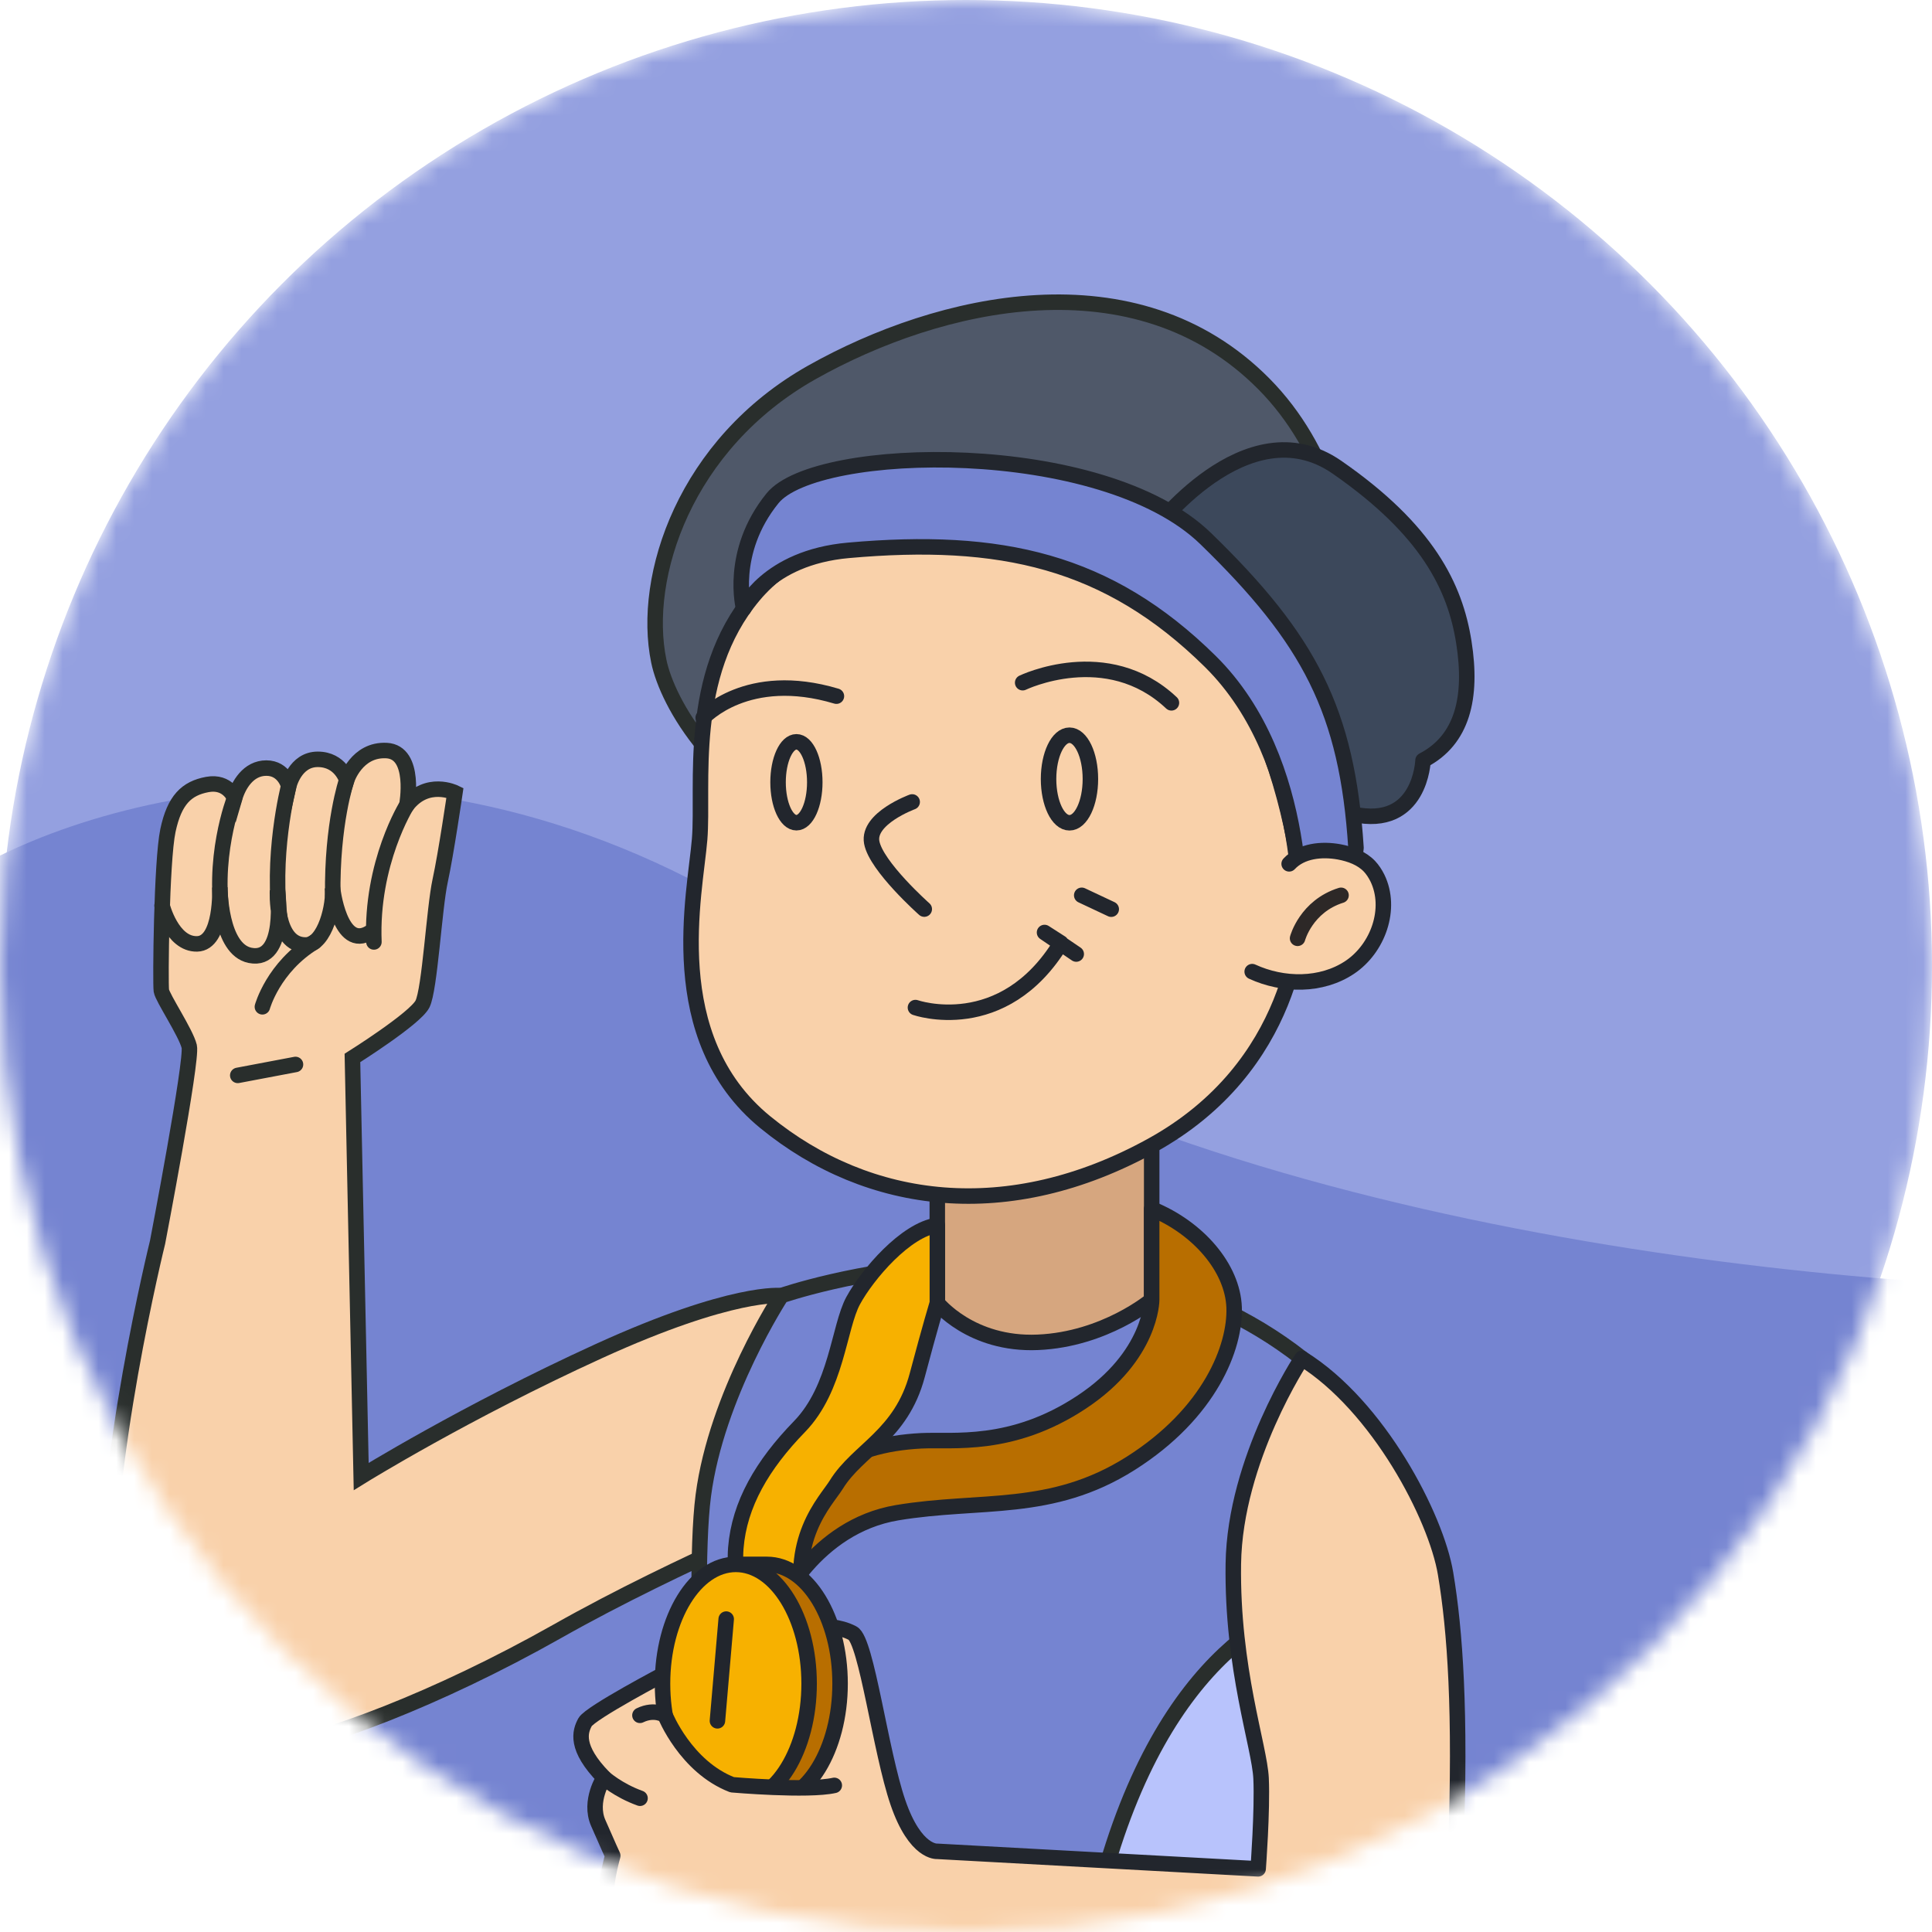 <svg width="108" height="108" viewBox="0 0 108 108" fill="none" xmlns="http://www.w3.org/2000/svg">
<mask id="mask0_1997_40481" style="mask-type:alpha" maskUnits="userSpaceOnUse" x="0" y="0" width="108" height="108">
<circle cx="54" cy="54" r="54" fill="#F2C341"/>
</mask>
<g mask="url(#mask0_1997_40481)">
<circle cx="54" cy="54" r="54" fill="#94A0E0"/>
<path d="M46.143 53.831C25.634 38.761 5.45 44.311 -2.078 48.97L-21 72.06L21.117 131L120 109.733V72.06C103.926 72.262 66.652 68.9 46.143 53.831Z" fill="#7584D1"/>
<path d="M43.672 72.429C43.672 72.429 40.982 72.104 33.48 75.526C25.978 78.948 20.191 82.538 20.191 82.538L19.701 59.14C19.701 59.14 23.205 56.94 23.617 56.125C24.028 55.311 24.271 50.763 24.605 49.234C24.938 47.705 25.432 44.313 25.432 44.313C25.432 44.313 23.872 43.551 22.742 45.015C22.742 45.015 23.292 42.048 21.611 41.957C19.931 41.866 19.381 43.607 19.381 43.607C19.381 43.607 19.043 42.447 17.761 42.447C16.479 42.447 16.141 43.945 16.141 43.945C16.141 43.945 15.898 42.936 14.889 42.936C13.88 42.936 13.33 43.885 13.117 44.617C13.117 44.617 12.749 43.638 11.588 43.854C10.428 44.071 9.752 44.712 9.388 46.423C9.024 48.134 8.959 54.982 9.02 55.38C9.081 55.779 10.397 57.737 10.579 58.499C10.761 59.261 8.808 69.444 8.808 69.444C8.808 69.444 5.689 82.053 6.014 90.205C6.339 98.357 12.537 98.071 15.266 97.707C17.995 97.343 24.314 95.056 31.167 91.184C38.019 87.312 46.292 83.968 46.292 83.968L49.064 75.937L43.685 72.433L43.672 72.429Z" fill="#F9D1AA" stroke="#292E2C" stroke-width="0.866" stroke-miterlimit="10" stroke-linecap="round"/>
<path d="M12.528 51.802C11.753 48.077 13.109 44.617 13.109 44.617" stroke="#292E2C" stroke-width="0.866" stroke-miterlimit="10" stroke-linecap="round"/>
<path d="M16.137 43.941C16.137 43.941 15.097 47.947 15.708 51.798" stroke="#292E2C" stroke-width="0.866" stroke-miterlimit="10" stroke-linecap="round"/>
<path d="M19.378 43.607C19.378 43.607 18.546 46.037 18.602 50.061" stroke="#292E2C" stroke-width="0.866" stroke-miterlimit="10" stroke-linecap="round"/>
<path d="M22.739 45.011C22.739 45.011 20.72 48.233 20.902 52.656" stroke="#292E2C" stroke-width="0.866" stroke-miterlimit="10" stroke-linecap="round"/>
<path d="M9.059 50.615C9.059 50.615 9.609 52.794 11.016 52.764C12.424 52.734 12.29 49.615 12.29 49.615C12.29 49.615 12.29 53.063 13.979 53.405C16.045 53.821 15.512 49.784 15.512 49.784C15.512 49.784 15.352 52.85 17.098 52.825C18.185 52.807 18.696 50.516 18.583 49.615C18.583 49.615 18.986 53.188 20.68 52.127" stroke="#292E2C" stroke-width="0.866" stroke-miterlimit="10" stroke-linecap="round"/>
<path d="M14.668 56.281C14.668 56.281 15.27 54.063 17.574 52.66" stroke="#292E2C" stroke-width="0.866" stroke-miterlimit="10" stroke-linecap="round"/>
<path d="M13.291 60.115L16.518 59.504" stroke="#292E2C" stroke-width="0.866" stroke-miterlimit="10" stroke-linecap="round"/>
<path d="M43.672 72.429C43.672 72.429 60.712 66.477 72.779 75.933V104.633C72.779 104.633 71.151 108.423 72.779 119.187C74.408 129.95 75.755 137.53 71.718 156C67.681 174.469 61.812 200.029 61.812 200.029L48.848 198.071L53.006 135.304L50.685 134.719L42.247 163.216L49.827 183.331L49.104 194.233L42.247 198.075C42.247 198.075 25.246 166.521 24.882 165.299C24.518 164.078 26.961 147.445 28.43 139.739C29.898 132.034 34.424 115.28 39.804 106.963C39.804 106.963 38.583 89.23 39.315 83.604C40.047 77.977 43.676 72.433 43.676 72.433L43.672 72.429Z" fill="#7584D1" stroke="#292E2C" stroke-width="0.866" stroke-miterlimit="10" stroke-linecap="round"/>
<path d="M75.39 41.771C75.39 41.771 77.838 28.724 70.66 21.469C63.483 14.214 52.477 16.822 45.386 20.815C38.296 24.809 35.849 32.229 36.827 36.959C37.806 41.688 47.834 56.363 75.395 41.771H75.39Z" fill="#4F5869" stroke="#292E2C" stroke-width="0.866" stroke-linecap="round" stroke-linejoin="round"/>
<path d="M64.379 29.786C64.379 29.786 69.681 22.613 74.735 26.117C79.79 29.621 81.341 32.805 81.83 35.902C82.32 38.999 81.748 41.364 79.548 42.507C79.548 42.507 79.418 46.349 75.636 45.513L73.761 44.625L65.609 31.254L64.388 29.786H64.379Z" fill="#3C485B" stroke="#22262D" stroke-width="0.866" stroke-linecap="round" stroke-linejoin="round"/>
<path d="M52.395 63.216V72.836C52.395 72.836 54.27 75.201 58.021 75.036C61.772 74.872 64.38 72.671 64.38 72.671V59.136L52.395 63.211V63.216Z" fill="#D6A67F" stroke="#22262D" stroke-width="0.866" stroke-miterlimit="10" stroke-linecap="round"/>
<path d="M58.675 29.378C54.279 28.33 45.876 28.807 42.125 33.294C38.374 37.782 39.353 43.893 39.11 46.912C38.868 49.931 36.992 58.001 42.779 62.731C48.566 67.461 56.397 68.439 64.384 64.034C72.371 59.629 72.783 51.802 72.783 50.256C72.783 48.71 70.99 32.319 58.68 29.383L58.675 29.378Z" fill="#F9D1AA" stroke="#22262D" stroke-width="0.866" stroke-miterlimit="10" stroke-linecap="round"/>
<path d="M41.57 34.018C41.57 34.018 40.738 30.873 43.185 27.854C45.633 24.835 61.611 24.484 67.403 30.111C73.194 35.737 75.312 39.731 75.801 47.397L75.229 52.127H72.639C72.639 52.127 73.354 42.59 67.645 36.963C61.936 31.336 55.92 30.007 47.426 30.765C42.861 31.172 41.574 34.018 41.574 34.018H41.57Z" fill="#7584D1" stroke="#22262D" stroke-width="0.866" stroke-linecap="round" stroke-linejoin="round"/>
<path d="M70.378 50.598C71.105 49.277 71.885 47.908 73.7 47.514C73.981 47.454 75.047 47.428 75.857 47.887C78.733 49.515 77.061 54.146 73.41 54.921C72.335 55.151 70.59 55.12 69.906 53.977C69.516 53.331 69.776 51.685 70.373 50.598H70.378Z" fill="#F9D1AA"/>
<path d="M72.535 52.452C72.535 52.452 73.012 50.659 74.965 50.048" stroke="#2D2827" stroke-width="0.866" stroke-miterlimit="10" stroke-linecap="round"/>
<path d="M72.064 48.289C72.749 47.557 73.879 47.441 74.867 47.622C75.486 47.739 76.11 47.965 76.547 48.419C76.733 48.614 76.876 48.84 76.998 49.082C77.829 50.793 77.032 53.019 75.451 54.076C73.87 55.133 71.726 55.111 69.998 54.315" stroke="#22262D" stroke-width="0.866" stroke-miterlimit="10" stroke-linecap="round"/>
<path d="M72.779 119.187C71.151 108.423 72.779 104.633 72.779 104.633V89.651C68.777 91.232 61.933 96.512 59.98 114.171C57.896 133.013 65.918 153.462 70.224 162.8C70.739 160.47 71.242 158.183 71.722 155.995C75.759 137.526 74.412 129.946 72.784 119.182L72.779 119.187Z" fill="#B8C3FC" stroke="#292E2C" stroke-width="0.866" stroke-miterlimit="10" stroke-linecap="round"/>
<path d="M39.087 90.933C39.187 98.11 39.798 106.955 39.798 106.955C34.418 115.271 29.892 132.025 28.424 139.731C28.125 141.312 27.782 143.27 27.432 145.388C35.462 133.862 45.715 117.623 46.525 108.787C47.478 98.383 42.228 93.116 39.087 90.928V90.933Z" fill="#B8C3FC" stroke="#292E2C" stroke-width="0.866" stroke-miterlimit="10" stroke-linecap="round"/>
<path d="M43.51 89.876C43.51 89.876 45.507 85.337 50.155 84.561C54.802 83.786 58.757 84.618 63.201 81.806C67.645 78.995 69.07 75.283 68.988 73.083C68.906 70.882 66.991 68.639 64.379 67.578V72.671C64.379 72.671 64.379 75.79 60.464 78.38C56.548 80.971 53.247 80.451 51.493 80.542C47.621 80.745 43.216 82.378 43.502 89.876H43.51Z" fill="#B86E00" stroke="#22262D" stroke-width="0.866" stroke-linecap="round" stroke-linejoin="round"/>
<path d="M39.31 40.121C39.31 40.121 41.758 37.418 46.756 38.916" stroke="#22262D" stroke-width="0.866" stroke-miterlimit="10" stroke-linecap="round"/>
<path d="M57.168 38.163C57.168 38.163 61.876 35.889 65.484 39.289" stroke="#22262D" stroke-width="0.866" stroke-miterlimit="10" stroke-linecap="round"/>
<path d="M50.991 44.829C50.991 44.829 48.483 45.747 48.73 47.09C48.977 48.433 51.667 50.819 51.667 50.819" stroke="#22262D" stroke-width="0.866" stroke-miterlimit="10" stroke-linecap="round"/>
<path d="M51.174 56.324C51.174 56.324 56.064 58.035 59.308 52.716L58.39 52.127L60.162 53.331" stroke="#22262D" stroke-width="0.866" stroke-miterlimit="10" stroke-linecap="round" stroke-linejoin="round"/>
<path d="M60.469 50.048L62.119 50.824" stroke="#22262D" stroke-width="0.866" stroke-miterlimit="10" stroke-linecap="round"/>
<path d="M44.521 45.99C45.088 45.99 45.547 44.977 45.547 43.728C45.547 42.48 45.088 41.468 44.521 41.468C43.954 41.468 43.494 42.48 43.494 43.728C43.494 44.977 43.954 45.99 44.521 45.99Z" stroke="#22262D" stroke-width="0.866" stroke-miterlimit="10" stroke-linecap="round"/>
<path d="M59.785 45.994C60.431 45.994 60.954 44.898 60.954 43.547C60.954 42.195 60.431 41.099 59.785 41.099C59.139 41.099 58.615 42.195 58.615 43.547C58.615 44.898 59.139 45.994 59.785 45.994Z" stroke="#22262D" stroke-width="0.866" stroke-miterlimit="10" stroke-linecap="round"/>
<path d="M42.246 90.933C42.246 90.933 40.938 88.979 41.133 86.532C41.328 84.085 42.614 81.884 44.694 79.745C46.773 77.605 46.894 74.179 47.691 72.71C48.488 71.242 50.628 68.734 52.399 68.492V72.832C52.399 72.832 51.992 74.174 51.277 76.868C50.381 80.251 47.964 81.027 46.755 82.984C46.166 83.937 43.957 86.064 45.079 90.344C45.603 92.34 42.246 90.933 42.246 90.933Z" fill="#F7B100" stroke="#22262D" stroke-width="0.866" stroke-linecap="round" stroke-linejoin="round"/>
<path d="M72.778 75.933C72.778 75.933 69.027 81.56 68.944 87.429C68.862 93.298 70.413 97.621 70.495 99.414C70.577 101.207 70.331 104.469 70.331 104.469L52.394 103.49C52.394 103.49 51.172 103.611 50.194 100.757C49.215 97.902 48.439 91.708 47.664 91.297C46.889 90.885 45.992 90.929 45.992 90.929L42.73 100.349C42.73 100.349 40.487 100.349 39.919 99.942C39.352 99.535 37.035 96.477 37.035 96.477L37.269 93.501C37.269 93.501 32.989 95.745 32.703 96.274C32.417 96.802 32.131 97.699 33.764 99.371C33.764 99.371 32.907 100.674 33.439 101.9C33.972 103.126 34.254 103.737 34.254 103.737C34.254 103.737 33.886 105.001 33.886 105.898C33.886 106.795 34.089 108.428 34.661 109.242C35.233 110.056 37.108 110.793 41.998 111.156C46.889 111.52 47.218 111.399 48.318 111.81C49.418 112.222 62.096 117.519 67.641 118.455C73.185 119.391 77.018 119.187 78.608 117.069C80.198 114.951 81.094 111.035 81.38 103.373C81.666 95.71 81.341 91.141 80.808 87.962C80.275 84.782 77.049 78.593 72.778 75.937V75.933Z" fill="#F9D1AA" stroke="#22262D" stroke-width="0.866" stroke-miterlimit="10" stroke-linecap="round" stroke-linejoin="round"/>
<path d="M42.864 100.783C45.125 100.783 46.961 97.798 46.961 94.117C46.961 90.435 45.129 87.45 42.864 87.45H41.565V100.783H42.864Z" fill="#B86E00" stroke="#22262D" stroke-width="0.866" stroke-linecap="round" stroke-linejoin="round"/>
<path d="M41.133 100.783C43.396 100.783 45.23 97.798 45.23 94.117C45.23 90.435 43.396 87.45 41.133 87.45C38.87 87.45 37.035 90.435 37.035 94.117C37.035 97.798 38.87 100.783 41.133 100.783Z" fill="#F7B100" stroke="#22262D" stroke-width="0.866" stroke-linecap="round" stroke-linejoin="round"/>
<path d="M37.185 95.888C37.185 95.888 39.494 99.072 40.473 99.622C41.452 100.172 46.641 99.804 46.641 99.804C46.641 99.804 49.751 103.78 46.641 105.244C43.531 106.708 35.583 100.228 34.907 98.946C34.231 97.664 34.387 95.087 37.185 95.888Z" fill="#F9D1AA"/>
<path d="M40.595 90.508L40.105 96.195" stroke="#22262D" stroke-width="0.866" stroke-miterlimit="10" stroke-linecap="round"/>
<path d="M46.637 99.804C45.168 100.137 40.928 99.769 40.928 99.769C38.329 98.764 37.181 95.888 37.181 95.888C37.181 95.888 36.605 95.485 35.773 95.888" stroke="#22262D" stroke-width="0.866" stroke-linecap="round" stroke-linejoin="round"/>
<path d="M33.764 99.375C33.764 99.375 34.539 100.077 35.778 100.523" stroke="#22262D" stroke-width="0.866" stroke-linecap="round" stroke-linejoin="round"/>
</g>
</svg>
